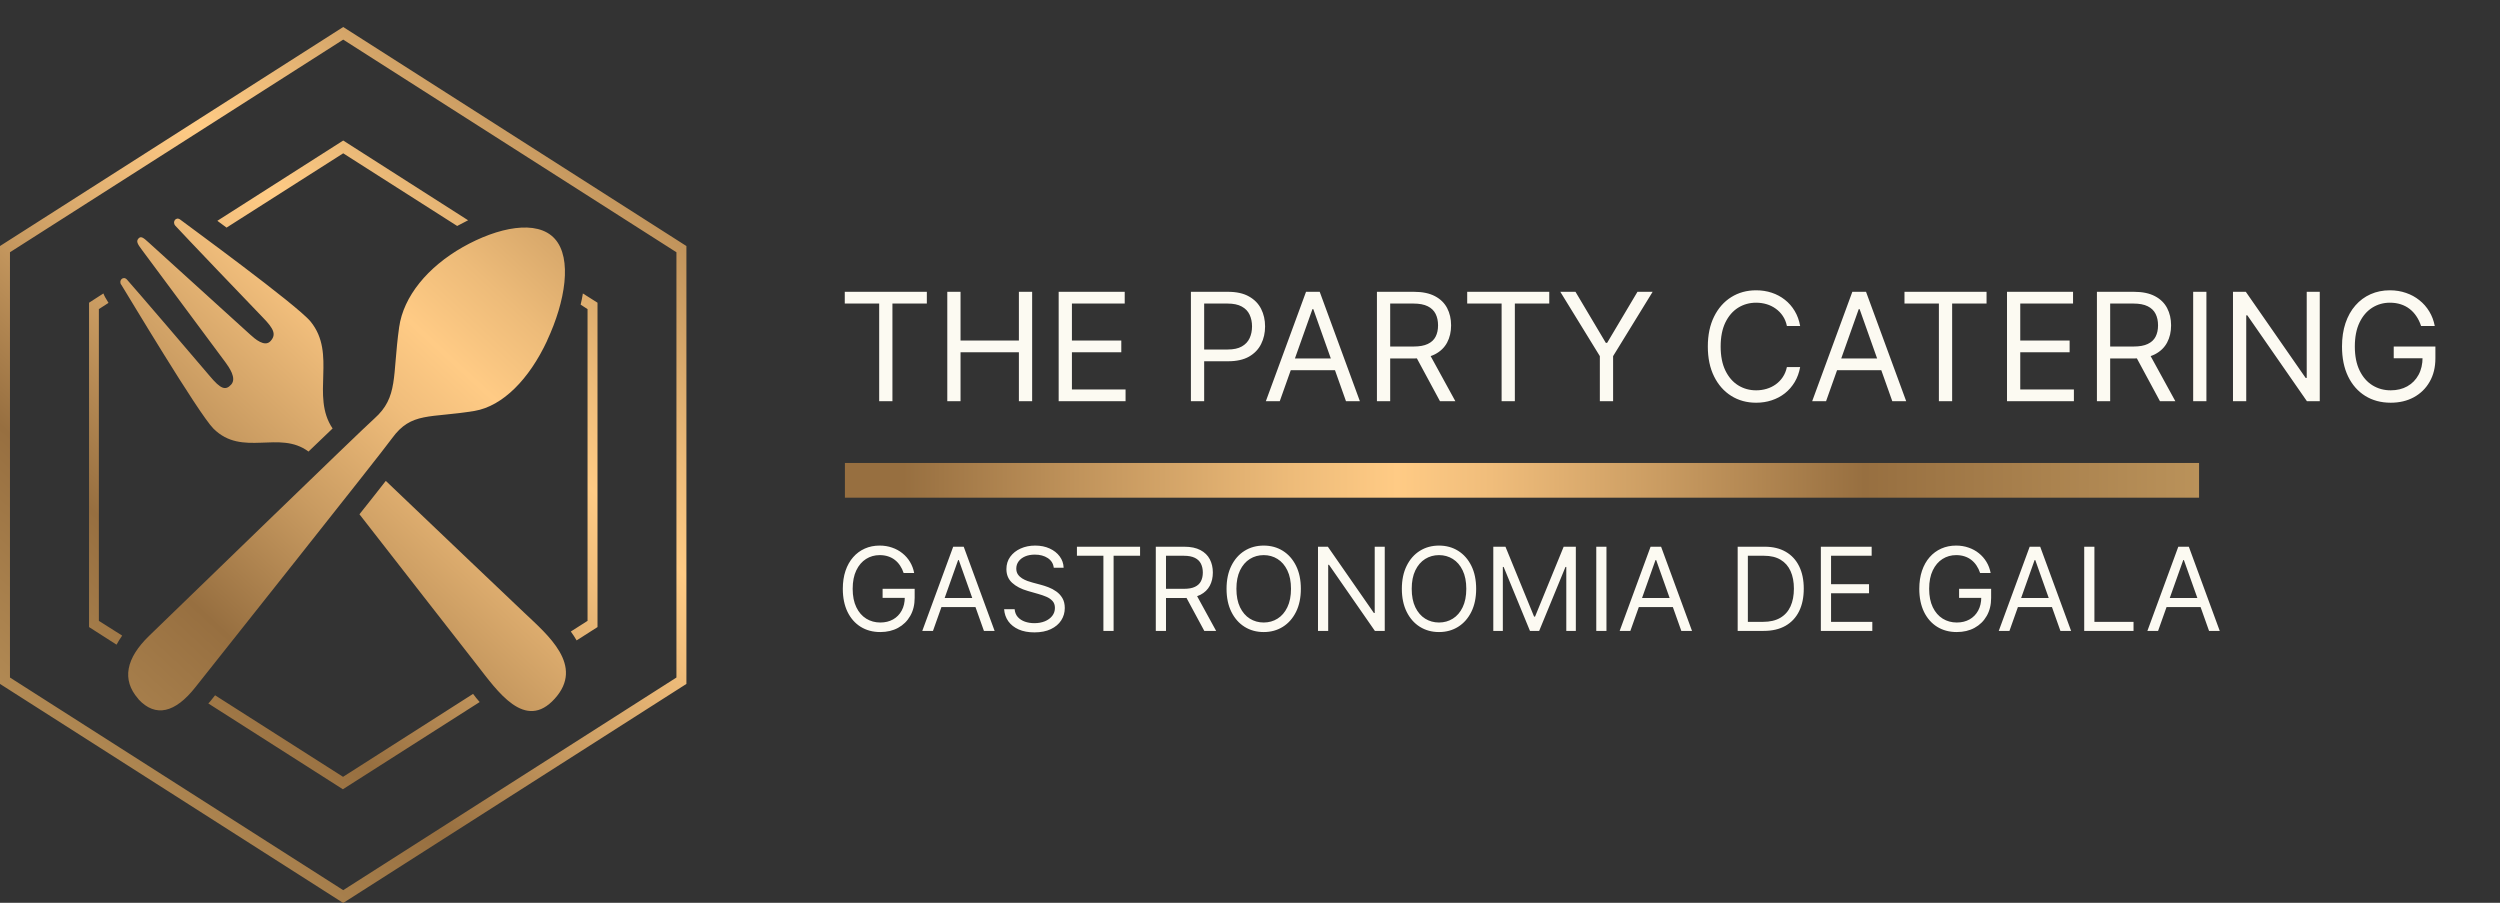 <svg width="216" height="78" viewBox="0 0 216 78" fill="none" xmlns="http://www.w3.org/2000/svg">
<rect x="0" y="0" width="216" height="78" fill="#333333" stroke="none"/>
<g clip-path="url(#clip0_298_55)">
<path d="M10.472 24.603C10.222 24.22 10.653 23.821 10.958 24.143C11.528 24.772 17.236 31.433 18.139 32.508C19.042 33.582 19.472 33.782 19.972 33.229C20.472 32.677 19.792 31.74 19.472 31.295C19.139 30.85 12.597 22.04 12.278 21.61C11.847 21.043 11.764 20.843 11.958 20.613C12.167 20.383 12.347 20.49 12.861 20.966C13.25 21.319 21.222 28.548 21.625 28.916C22.028 29.285 22.875 30.021 23.375 29.469C23.875 28.916 23.681 28.425 22.722 27.443C21.75 26.445 15.722 20.137 15.153 19.508C14.847 19.17 15.208 18.694 15.569 18.971C16.083 19.37 25.667 26.353 26.833 27.78C29.125 30.589 26.833 34.211 28.736 37.02C28.125 37.603 27.431 38.279 26.653 39.015C24.139 37.128 20.944 39.522 18.444 37.035C17.153 35.746 10.833 25.156 10.472 24.588V24.603ZM45.292 52.936C43.958 51.678 37.597 45.615 33.333 41.548C32.694 42.361 31.931 43.344 31.056 44.433C34.736 49.145 40.069 56.006 41.208 57.449C42.972 59.705 45.361 63.22 47.931 60.365C50.514 57.51 47.333 54.87 45.292 52.936ZM47.278 29.407C48.847 26.046 49.458 22.317 47.931 20.628C46.403 18.94 43.028 19.631 39.986 21.349C36.958 23.069 34.861 25.601 34.486 28.272C33.889 32.523 34.431 34.303 32.347 36.161C31.181 37.189 14.917 52.982 12.889 54.932C10.889 56.865 10.5 58.723 11.931 60.365C11.931 60.365 11.944 60.38 11.958 60.396C11.958 60.396 11.958 60.411 11.972 60.426C13.444 62.007 15.139 61.593 16.889 59.367C18.653 57.126 32.944 39.169 33.875 37.864C35.542 35.562 37.153 36.145 41.014 35.501C43.431 35.086 45.722 32.769 47.278 29.423V29.407ZM10.556 54.916L8.542 53.642V26.706L9.375 26.169C9.222 25.908 9.111 25.739 9.083 25.678C9.014 25.57 8.986 25.463 8.931 25.355L7.694 26.154V54.179L10.069 55.699C10.208 55.438 10.375 55.177 10.556 54.916ZM29.653 2.333L0 21.257V59.091L29.653 78.015L59.306 59.091V21.257L29.653 2.333ZM58.444 58.538L29.653 76.91L0.861 58.538V21.795L29.653 3.423L58.444 21.795V58.538ZM19.556 19.677L29.653 13.246L39.5 19.523C39.819 19.354 40.139 19.185 40.444 19.032L29.653 12.141L18.778 19.078C19.042 19.277 19.306 19.477 19.569 19.661L19.556 19.677ZM50.167 26.322L50.764 26.706V53.642L49.319 54.563C49.5 54.809 49.667 55.07 49.819 55.331L51.625 54.179V26.154L50.361 25.355C50.306 25.678 50.25 26 50.167 26.322ZM40.875 59.95L29.639 67.118L18.583 60.073C18.403 60.303 18.264 60.472 18.167 60.595C18.111 60.657 18.056 60.718 18 60.779L29.625 68.192L41.444 60.657C41.236 60.426 41.042 60.181 40.861 59.935L40.875 59.95Z" fill="url(#paint0_linear_298_55)"/>
<path d="M72.988 26.227V25.212H80.079V26.227H77.106V34.666H75.961V26.227H72.988ZM81.846 34.666V25.212H82.991V29.422H88.032V25.212H89.177V34.666H88.032V30.437H82.991V34.666H81.846ZM91.469 34.666V25.212H97.175V26.227H92.614V29.422H96.88V30.437H92.614V33.65H97.249V34.666H91.469ZM102.895 34.666V25.212H106.089C106.831 25.212 107.438 25.345 107.908 25.613C108.382 25.878 108.733 26.236 108.961 26.689C109.189 27.141 109.303 27.646 109.303 28.203C109.303 28.76 109.189 29.266 108.961 29.722C108.736 30.177 108.388 30.54 107.918 30.811C107.447 31.079 106.844 31.213 106.108 31.213H103.818V30.197H106.071C106.579 30.197 106.987 30.11 107.294 29.934C107.602 29.759 107.825 29.522 107.964 29.223C108.105 28.922 108.176 28.581 108.176 28.203C108.176 27.824 108.105 27.486 107.964 27.187C107.825 26.889 107.601 26.655 107.29 26.486C106.979 26.313 106.567 26.227 106.053 26.227H104.04V34.666H102.895ZM110.57 34.666H109.369L112.841 25.212H114.023L117.494 34.666H116.294L113.469 26.707H113.395L110.57 34.666ZM111.013 30.973H115.851V31.988H111.013V30.973ZM118.967 34.666V25.212H122.162C122.9 25.212 123.507 25.338 123.981 25.59C124.455 25.839 124.805 26.183 125.033 26.619C125.261 27.056 125.375 27.554 125.375 28.111C125.375 28.668 125.261 29.162 125.033 29.593C124.805 30.023 124.456 30.362 123.985 30.608C123.514 30.851 122.913 30.973 122.18 30.973H119.595V29.939H122.143C122.648 29.939 123.054 29.865 123.362 29.717C123.673 29.569 123.898 29.36 124.036 29.089C124.178 28.815 124.248 28.489 124.248 28.111C124.248 27.732 124.178 27.401 124.036 27.118C123.894 26.835 123.668 26.616 123.357 26.462C123.047 26.306 122.636 26.227 122.125 26.227H120.112V34.666H118.967ZM123.417 30.419L125.744 34.666H124.415L122.125 30.419H123.417ZM126.766 26.227V25.212H133.856V26.227H130.883V34.666H129.739V26.227H126.766ZM134.811 25.212H136.122L138.744 29.625H138.855L141.477 25.212H142.788L139.372 30.77V34.666H138.227V30.77L134.811 25.212ZM155.533 28.166H154.388C154.321 27.837 154.202 27.547 154.033 27.298C153.867 27.049 153.663 26.84 153.423 26.67C153.186 26.498 152.923 26.369 152.634 26.282C152.345 26.196 152.043 26.153 151.729 26.153C151.157 26.153 150.638 26.298 150.173 26.587C149.712 26.877 149.344 27.303 149.07 27.866C148.799 28.429 148.664 29.12 148.664 29.939C148.664 30.757 148.799 31.448 149.07 32.011C149.344 32.575 149.712 33.001 150.173 33.29C150.638 33.58 151.157 33.724 151.729 33.724C152.043 33.724 152.345 33.681 152.634 33.595C152.923 33.509 153.186 33.381 153.423 33.212C153.663 33.039 153.867 32.829 154.033 32.579C154.202 32.327 154.321 32.038 154.388 31.712H155.533C155.447 32.195 155.29 32.627 155.062 33.009C154.834 33.39 154.551 33.715 154.213 33.983C153.874 34.248 153.494 34.449 153.073 34.587C152.654 34.726 152.206 34.795 151.729 34.795C150.923 34.795 150.206 34.598 149.578 34.204C148.95 33.81 148.456 33.25 148.096 32.524C147.736 31.798 147.556 30.936 147.556 29.939C147.556 28.942 147.736 28.08 148.096 27.354C148.456 26.627 148.95 26.067 149.578 25.673C150.206 25.279 150.923 25.082 151.729 25.082C152.206 25.082 152.654 25.151 153.073 25.29C153.494 25.428 153.874 25.632 154.213 25.899C154.551 26.164 154.834 26.487 155.062 26.869C155.29 27.247 155.447 27.68 155.533 28.166ZM157.771 34.666H156.571L160.042 25.212H161.224L164.696 34.666H163.495L160.67 26.707H160.596L157.771 34.666ZM158.214 30.973H163.052V31.988H158.214V30.973ZM164.547 26.227V25.212H171.638V26.227H168.665V34.666H167.52V26.227H164.547ZM173.405 34.666V25.212H179.111V26.227H174.55V29.422H178.815V30.437H174.55V33.65H179.184V34.666H173.405ZM181.174 34.666V25.212H184.369C185.107 25.212 185.714 25.338 186.188 25.59C186.662 25.839 187.012 26.183 187.24 26.619C187.468 27.056 187.582 27.554 187.582 28.111C187.582 28.668 187.468 29.162 187.24 29.593C187.012 30.023 186.663 30.362 186.192 30.608C185.721 30.851 185.12 30.973 184.387 30.973H181.802V29.939H184.35C184.855 29.939 185.261 29.865 185.569 29.717C185.88 29.569 186.105 29.36 186.243 29.089C186.385 28.815 186.455 28.489 186.455 28.111C186.455 27.732 186.385 27.401 186.243 27.118C186.102 26.835 185.875 26.616 185.564 26.462C185.254 26.306 184.843 26.227 184.332 26.227H182.319V34.666H181.174ZM185.624 30.419L187.951 34.666H186.622L184.332 30.419H185.624ZM190.634 25.212V34.666H189.49V25.212H190.634ZM200.427 25.212V34.666H199.319L194.167 27.243H194.075V34.666H192.93V25.212H194.038L199.208 32.653H199.301V25.212H200.427ZM209.181 28.166C209.08 27.855 208.946 27.577 208.78 27.33C208.616 27.081 208.421 26.869 208.193 26.693C207.969 26.518 207.713 26.384 207.427 26.292C207.141 26.199 206.827 26.153 206.485 26.153C205.925 26.153 205.416 26.298 204.957 26.587C204.499 26.877 204.134 27.303 203.863 27.866C203.592 28.429 203.457 29.12 203.457 29.939C203.457 30.757 203.594 31.448 203.868 32.011C204.142 32.575 204.512 33.001 204.98 33.29C205.448 33.58 205.974 33.724 206.559 33.724C207.101 33.724 207.578 33.609 207.99 33.378C208.406 33.144 208.729 32.815 208.96 32.39C209.194 31.962 209.31 31.459 209.31 30.881L209.661 30.954H206.818V29.939H210.418V30.954C210.418 31.733 210.252 32.41 209.92 32.986C209.591 33.561 209.135 34.007 208.553 34.324C207.975 34.638 207.31 34.795 206.559 34.795C205.722 34.795 204.986 34.598 204.352 34.204C203.721 33.81 203.229 33.25 202.875 32.524C202.524 31.798 202.349 30.936 202.349 29.939C202.349 29.191 202.449 28.518 202.649 27.921C202.852 27.321 203.138 26.81 203.508 26.389C203.877 25.967 204.314 25.644 204.819 25.419C205.323 25.195 205.879 25.082 206.485 25.082C206.984 25.082 207.448 25.158 207.879 25.308C208.313 25.456 208.7 25.667 209.038 25.941C209.38 26.212 209.664 26.536 209.892 26.915C210.12 27.29 210.277 27.707 210.363 28.166H209.181Z" fill="#FCFAF2"/>
<path d="M73 43L190 43V40L73 40V43Z" fill="url(#paint1_linear_298_55)"/>
<path d="M78.075 49.51C77.997 49.271 77.894 49.056 77.766 48.867C77.641 48.675 77.49 48.512 77.315 48.377C77.142 48.242 76.946 48.139 76.725 48.068C76.505 47.997 76.264 47.962 76.001 47.962C75.57 47.962 75.178 48.073 74.826 48.295C74.473 48.518 74.192 48.846 73.984 49.279C73.776 49.712 73.671 50.244 73.671 50.873C73.671 51.503 73.777 52.035 73.988 52.468C74.198 52.901 74.484 53.229 74.843 53.452C75.203 53.674 75.608 53.785 76.058 53.785C76.475 53.785 76.841 53.697 77.159 53.519C77.478 53.339 77.727 53.086 77.904 52.759C78.084 52.43 78.174 52.043 78.174 51.598L78.444 51.655H76.257V50.873H79.027V51.655C79.027 52.254 78.899 52.774 78.643 53.217C78.39 53.66 78.039 54.003 77.592 54.247C77.147 54.489 76.635 54.609 76.058 54.609C75.414 54.609 74.848 54.458 74.36 54.155C73.875 53.852 73.496 53.421 73.224 52.862C72.954 52.303 72.819 51.64 72.819 50.873C72.819 50.298 72.896 49.781 73.05 49.322C73.206 48.86 73.427 48.467 73.711 48.143C73.995 47.818 74.331 47.57 74.719 47.397C75.107 47.224 75.535 47.138 76.001 47.138C76.385 47.138 76.742 47.196 77.073 47.312C77.407 47.425 77.704 47.587 77.965 47.798C78.228 48.007 78.447 48.256 78.622 48.547C78.797 48.836 78.918 49.157 78.984 49.51H78.075ZM80.609 54.51H79.685L82.356 47.237H83.265L85.935 54.51H85.012L82.839 48.388H82.782L80.609 54.51ZM80.95 51.669H84.671V52.45H80.95V51.669ZM91.046 49.055C91.003 48.695 90.83 48.416 90.527 48.217C90.224 48.018 89.852 47.919 89.412 47.919C89.09 47.919 88.808 47.971 88.567 48.075C88.328 48.179 88.141 48.322 88.006 48.505C87.873 48.687 87.807 48.894 87.807 49.126C87.807 49.32 87.853 49.487 87.945 49.627C88.04 49.764 88.161 49.879 88.308 49.971C88.454 50.061 88.608 50.136 88.769 50.195C88.93 50.252 89.078 50.298 89.213 50.334L89.952 50.532C90.141 50.582 90.352 50.651 90.584 50.739C90.818 50.826 91.042 50.946 91.255 51.097C91.47 51.246 91.648 51.438 91.788 51.672C91.927 51.907 91.997 52.194 91.997 52.535C91.997 52.928 91.894 53.283 91.688 53.601C91.485 53.918 91.186 54.17 90.793 54.357C90.403 54.544 89.928 54.638 89.369 54.638C88.849 54.638 88.397 54.554 88.016 54.386C87.638 54.217 87.339 53.983 87.121 53.682C86.906 53.382 86.784 53.032 86.756 52.635H87.665C87.688 52.909 87.781 53.137 87.942 53.317C88.105 53.494 88.311 53.627 88.56 53.714C88.811 53.8 89.081 53.842 89.369 53.842C89.706 53.842 90.007 53.788 90.275 53.679C90.542 53.568 90.754 53.414 90.91 53.217C91.067 53.018 91.145 52.786 91.145 52.521C91.145 52.28 91.077 52.083 90.942 51.932C90.808 51.78 90.63 51.657 90.41 51.562C90.19 51.468 89.952 51.385 89.696 51.314L88.801 51.058C88.233 50.895 87.783 50.661 87.452 50.358C87.12 50.056 86.954 49.659 86.954 49.169C86.954 48.762 87.065 48.407 87.285 48.103C87.507 47.798 87.806 47.561 88.18 47.393C88.556 47.223 88.976 47.138 89.44 47.138C89.909 47.138 90.326 47.222 90.69 47.39C91.055 47.556 91.344 47.783 91.557 48.072C91.772 48.36 91.886 48.688 91.898 49.055H91.046ZM93.047 48.018V47.237H98.502V48.018H96.215V54.51H95.334V48.018H93.047ZM99.861 54.51V47.237H102.319C102.887 47.237 103.353 47.334 103.718 47.528C104.082 47.72 104.352 47.984 104.527 48.32C104.703 48.656 104.79 49.039 104.79 49.467C104.79 49.896 104.703 50.276 104.527 50.607C104.352 50.938 104.083 51.199 103.721 51.388C103.359 51.575 102.896 51.669 102.333 51.669H100.344V50.873H102.304C102.693 50.873 103.005 50.817 103.242 50.703C103.481 50.589 103.654 50.428 103.76 50.22C103.869 50.009 103.924 49.758 103.924 49.467C103.924 49.176 103.869 48.922 103.76 48.704C103.651 48.486 103.477 48.318 103.238 48.199C102.999 48.079 102.683 48.018 102.29 48.018H100.742V54.51H99.861ZM103.284 51.243L105.074 54.51H104.051L102.29 51.243H103.284ZM112.394 50.873C112.394 51.64 112.256 52.303 111.979 52.862C111.702 53.421 111.322 53.852 110.839 54.155C110.356 54.458 109.804 54.609 109.184 54.609C108.564 54.609 108.012 54.458 107.529 54.155C107.046 53.852 106.666 53.421 106.389 52.862C106.112 52.303 105.974 51.64 105.974 50.873C105.974 50.106 106.112 49.444 106.389 48.885C106.666 48.326 107.046 47.895 107.529 47.592C108.012 47.289 108.564 47.138 109.184 47.138C109.804 47.138 110.356 47.289 110.839 47.592C111.322 47.895 111.702 48.326 111.979 48.885C112.256 49.444 112.394 50.106 112.394 50.873ZM111.542 50.873C111.542 50.244 111.436 49.712 111.226 49.279C111.017 48.846 110.734 48.518 110.377 48.295C110.022 48.073 109.624 47.962 109.184 47.962C108.743 47.962 108.345 48.073 107.987 48.295C107.632 48.518 107.349 48.846 107.138 49.279C106.93 49.712 106.826 50.244 106.826 50.873C106.826 51.503 106.93 52.035 107.138 52.468C107.349 52.901 107.632 53.229 107.987 53.452C108.345 53.674 108.743 53.785 109.184 53.785C109.624 53.785 110.022 53.674 110.377 53.452C110.734 53.229 111.017 52.901 111.226 52.468C111.436 52.035 111.542 51.503 111.542 50.873ZM119.642 47.237V54.51H118.79L114.827 48.8H114.756V54.51H113.875V47.237H114.727L118.704 52.962H118.775V47.237H119.642ZM127.54 50.873C127.54 51.64 127.402 52.303 127.125 52.862C126.848 53.421 126.468 53.852 125.985 54.155C125.502 54.458 124.951 54.609 124.33 54.609C123.71 54.609 123.158 54.458 122.675 54.155C122.192 53.852 121.813 53.421 121.536 52.862C121.259 52.303 121.12 51.64 121.12 50.873C121.12 50.106 121.259 49.444 121.536 48.885C121.813 48.326 122.192 47.895 122.675 47.592C123.158 47.289 123.71 47.138 124.33 47.138C124.951 47.138 125.502 47.289 125.985 47.592C126.468 47.895 126.848 48.326 127.125 48.885C127.402 49.444 127.54 50.106 127.54 50.873ZM126.688 50.873C126.688 50.244 126.583 49.712 126.372 49.279C126.164 48.846 125.881 48.518 125.523 48.295C125.168 48.073 124.771 47.962 124.33 47.962C123.89 47.962 123.491 48.073 123.134 48.295C122.778 48.518 122.496 48.846 122.285 49.279C122.076 49.712 121.972 50.244 121.972 50.873C121.972 51.503 122.076 52.035 122.285 52.468C122.496 52.901 122.778 53.229 123.134 53.452C123.491 53.674 123.89 53.785 124.33 53.785C124.771 53.785 125.168 53.674 125.523 53.452C125.881 53.229 126.164 52.901 126.372 52.468C126.583 52.035 126.688 51.503 126.688 50.873ZM129.021 47.237H130.072L132.544 53.274H132.629L135.101 47.237H136.152V54.51H135.328V48.984H135.257L132.984 54.51H132.189L129.916 48.984H129.845V54.51H129.021V47.237ZM138.798 47.237V54.51H137.918V47.237H138.798ZM140.863 54.51H139.939L142.61 47.237H143.519L146.189 54.51H145.266L143.093 48.388H143.036L140.863 54.51ZM141.203 51.669H144.925V52.45H141.203V51.669ZM152.379 54.51H150.135V47.237H152.478C153.184 47.237 153.788 47.383 154.289 47.674C154.791 47.963 155.176 48.378 155.444 48.92C155.711 49.46 155.845 50.106 155.845 50.859C155.845 51.617 155.71 52.269 155.44 52.816C155.17 53.36 154.777 53.779 154.261 54.073C153.745 54.364 153.118 54.51 152.379 54.51ZM151.015 53.728H152.322C152.923 53.728 153.422 53.612 153.817 53.38C154.212 53.148 154.507 52.818 154.701 52.39C154.895 51.961 154.993 51.451 154.993 50.859C154.993 50.272 154.897 49.767 154.705 49.343C154.513 48.917 154.227 48.59 153.846 48.363C153.464 48.133 152.99 48.018 152.422 48.018H151.015V53.728ZM157.322 54.51V47.237H161.711V48.018H158.203V50.476H161.484V51.257H158.203V53.728H161.768V54.51H157.322ZM171.083 49.51C171.005 49.271 170.902 49.056 170.774 48.867C170.648 48.675 170.498 48.512 170.323 48.377C170.15 48.242 169.953 48.139 169.733 48.068C169.513 47.997 169.272 47.962 169.009 47.962C168.578 47.962 168.186 48.073 167.833 48.295C167.481 48.518 167.2 48.846 166.992 49.279C166.783 49.712 166.679 50.244 166.679 50.873C166.679 51.503 166.785 52.035 166.995 52.468C167.206 52.901 167.491 53.229 167.851 53.452C168.211 53.674 168.616 53.785 169.066 53.785C169.482 53.785 169.849 53.697 170.167 53.519C170.486 53.339 170.735 53.086 170.912 52.759C171.092 52.43 171.182 52.043 171.182 51.598L171.452 51.655H169.265V50.873H172.034V51.655C172.034 52.254 171.907 52.774 171.651 53.217C171.398 53.66 171.047 54.003 170.6 54.247C170.155 54.489 169.643 54.609 169.066 54.609C168.422 54.609 167.856 54.458 167.368 54.155C166.883 53.852 166.504 53.421 166.232 52.862C165.962 52.303 165.827 51.64 165.827 50.873C165.827 50.298 165.904 49.781 166.058 49.322C166.214 48.86 166.434 48.467 166.718 48.143C167.002 47.818 167.339 47.57 167.727 47.397C168.115 47.224 168.542 47.138 169.009 47.138C169.392 47.138 169.75 47.196 170.081 47.312C170.415 47.425 170.712 47.587 170.973 47.798C171.235 48.007 171.454 48.256 171.63 48.547C171.805 48.836 171.926 49.157 171.992 49.51H171.083ZM173.616 54.51H172.693L175.364 47.237H176.273L178.943 54.51H178.02L175.847 48.388H175.79L173.616 54.51ZM173.957 51.669H177.679V52.45H173.957V51.669ZM180.076 54.51V47.237H180.957V53.728H184.337V54.51H180.076ZM186.458 54.51H185.535L188.205 47.237H189.115L191.785 54.51H190.862L188.688 48.388H188.632L186.458 54.51ZM186.799 51.669H190.521V52.45H186.799V51.669Z" fill="#FCFAF2"/>
</g>
<defs>
<linearGradient id="paint0_linear_298_55" x1="4.153" y1="73.902" x2="63.468" y2="9.632" gradientUnits="userSpaceOnUse">
<stop stop-color="#BE965D"/>
<stop offset="0.28" stop-color="#976F40"/>
<stop offset="0.43" stop-color="#C99B61"/>
<stop offset="0.56" stop-color="#F0BD7B"/>
<stop offset="0.63" stop-color="#FFCB85"/>
<stop offset="0.71" stop-color="#EDBB79"/>
<stop offset="0.87" stop-color="#C0935B"/>
<stop offset="1" stop-color="#976F40"/>
</linearGradient>
<linearGradient id="paint1_linear_298_55" x1="193.317" y1="61.721" x2="78.053" y2="61.721" gradientUnits="userSpaceOnUse">
<stop stop-color="#BE965D"/>
<stop offset="0.28" stop-color="#976F40"/>
<stop offset="0.43" stop-color="#C99B61"/>
<stop offset="0.56" stop-color="#F0BD7B"/>
<stop offset="0.63" stop-color="#FFCB85"/>
<stop offset="0.71" stop-color="#EDBB79"/>
<stop offset="0.87" stop-color="#C0935B"/>
<stop offset="1" stop-color="#976F40"/>
</linearGradient>
<clipPath id="clip0_298_55">
<rect width="216" height="78" fill="white"/>
</clipPath>
</defs>
</svg>
